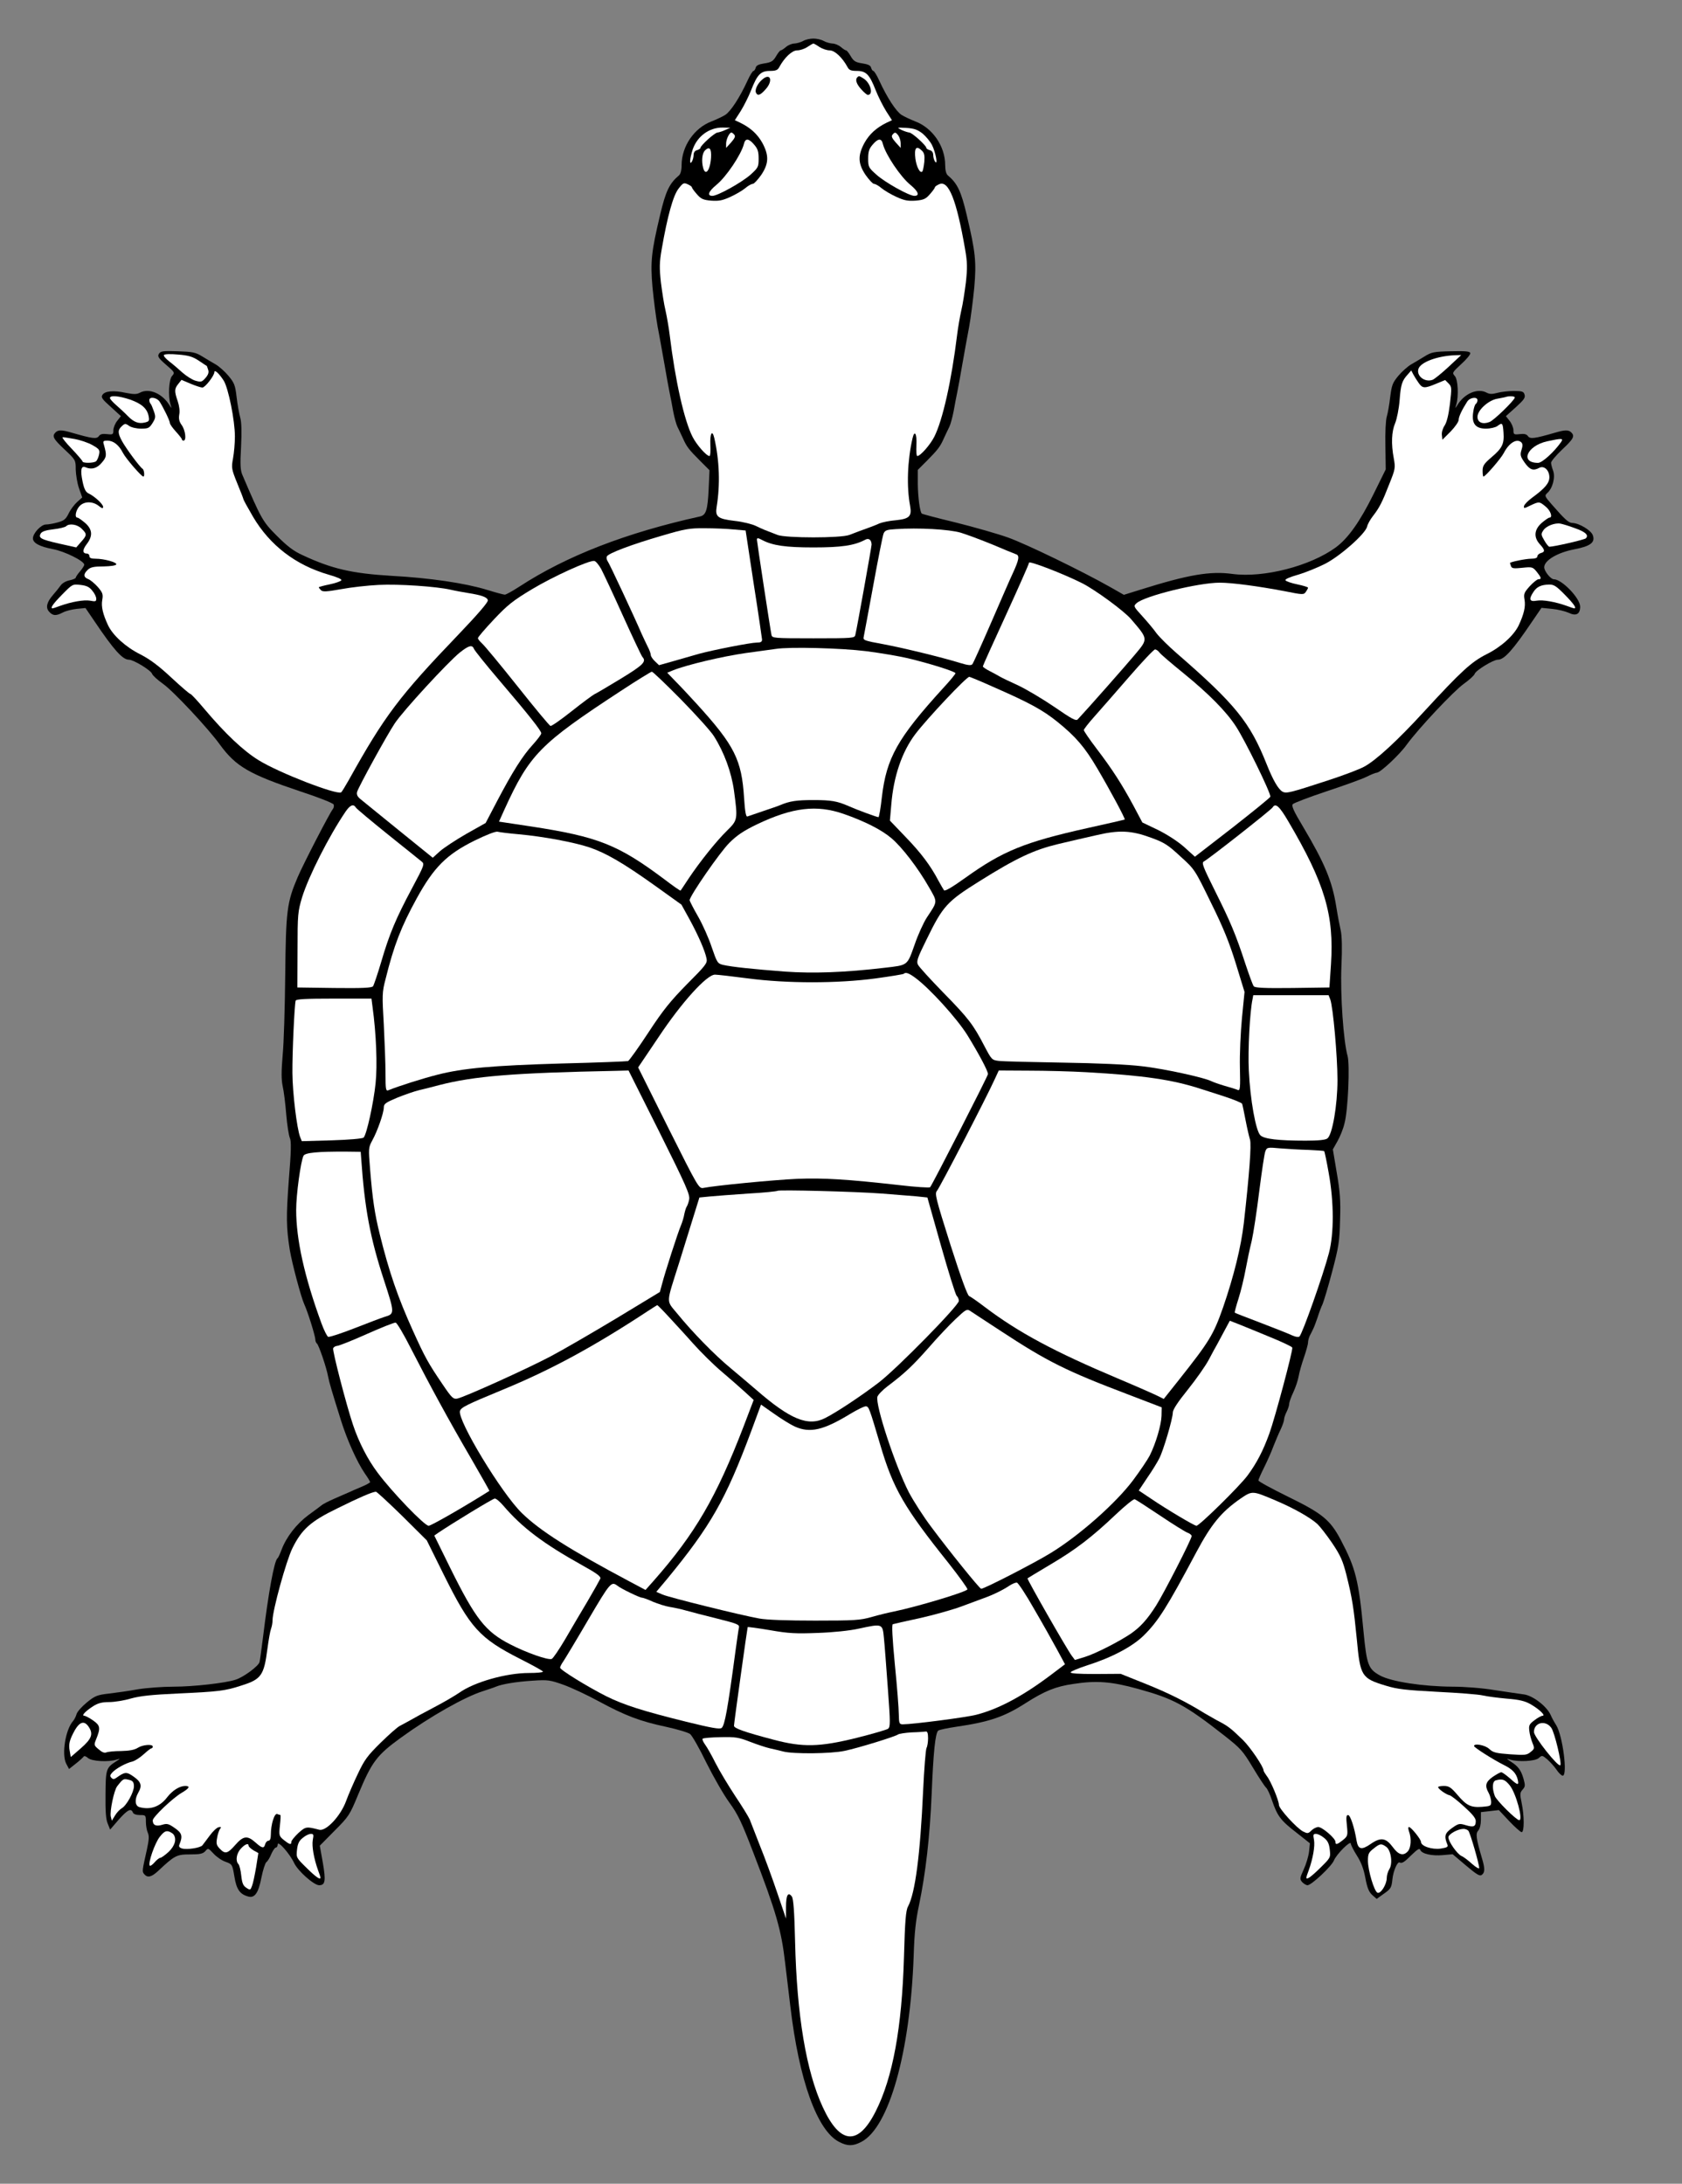 <?xml version="1.0" encoding="UTF-8" standalone="no"?>
<!DOCTYPE svg PUBLIC "-//W3C//DTD SVG 1.1//EN" "http://www.w3.org/Graphics/SVG/1.1/DTD/svg11.dtd">
<svg xmlns="http://www.w3.org/2000/svg" xmlns:dc="http://purl.org/dc/elements/1.1/" xmlns:xl="http://www.w3.org/1999/xlink" version="1.1" viewBox="54 72 256.5 333" width="256.5" height="333">
  <rect x="54" y="72" width="256.5" height="333" fill="#808080" stroke="none"/>
  <defs>
    <clipPath id="artboard_clip_path">
      <path d="M 54 72 L 310.5 72 L 310.5 353.769 L 211.846 405 L 54 405 Z"/>
    </clipPath>
  </defs>
  <g id="Tortoise_(3)" fill="none" stroke-opacity="1" stroke-dasharray="none" stroke="none" fill-opacity="1">
    <title>Tortoise (3)</title>
    <g id="Tortoise_(3)_Art" clip-path="url(#artboard_clip_path)">
      <title>Art</title>
      <g id="Group_155">
        <g id="Graphic_225">
          <path d="M 176.475 78.246 C 176.109 78.455 175.509 78.611 175.144 78.638 C 174.778 78.638 174.204 78.872 173.865 79.16 C 173.525 79.447 173.186 79.682 173.055 79.682 C 172.951 79.682 172.638 80.073 172.351 80.569 C 171.907 81.326 171.62 81.509 170.576 81.665 C 169.715 81.796 169.323 81.978 169.245 82.318 C 169.167 82.605 169.01 82.814 168.906 82.814 C 168.775 82.814 168.357 83.492 167.992 84.301 C 166.791 86.911 165.434 88.973 164.599 89.522 C 164.181 89.783 163.242 90.226 162.511 90.513 C 159.875 91.505 157.943 94.298 157.943 97.195 C 157.943 97.978 157.787 98.526 157.552 98.735 C 156.09 99.962 155.516 101.136 154.655 104.816 C 153.323 110.428 153.167 111.916 153.506 115.831 C 153.689 117.684 154.028 120.398 154.289 121.834 C 154.576 123.269 155.02 125.853 155.333 127.576 C 155.62 129.299 155.986 131.23 156.116 131.883 C 156.247 132.535 156.508 133.814 156.664 134.754 C 156.847 135.693 157.134 136.737 157.317 137.103 C 157.5 137.468 157.865 138.225 158.126 138.799 C 158.7 140.104 159.013 140.522 160.788 142.297 L 162.198 143.706 L 162.067 146.629 C 161.911 149.762 161.676 150.545 160.762 150.753 C 149.513 153.233 140.404 156.756 133.2 161.455 C 132.156 162.133 131.164 162.681 130.981 162.681 C 130.799 162.681 129.546 162.342 128.189 161.924 C 124.952 160.933 119.549 160.123 113.703 159.81 C 107.648 159.445 104.594 158.74 100.131 156.652 C 98.747 156.026 97.782 155.269 96.216 153.703 C 94.049 151.536 93.84 151.145 90.969 144.437 C 90.656 143.732 90.604 142.845 90.761 140.13 C 90.865 137.807 90.839 136.372 90.63 135.667 C 90.473 135.093 90.212 133.684 90.082 132.561 C 89.873 130.708 89.717 130.369 88.829 129.299 C 88.281 128.646 87.394 127.863 86.898 127.576 C 86.402 127.289 85.462 126.741 84.836 126.349 C 83.818 125.723 83.374 125.645 81.103 125.566 C 78.859 125.488 78.493 125.54 78.232 125.958 C 77.997 126.349 78.154 126.61 79.329 127.628 C 80.66 128.777 80.686 128.829 80.242 129.325 C 79.746 129.873 79.616 132.405 80.007 133.71 C 80.19 134.31 80.164 134.31 79.877 133.84 C 78.78 132.013 76.745 131.126 75.335 131.883 C 74.839 132.144 74.396 132.144 73.195 131.909 C 71.316 131.491 69.985 131.622 69.619 132.222 C 69.384 132.587 69.567 132.874 70.898 134.049 L 72.438 135.458 L 71.864 136.189 C 71.551 136.581 71.29 137.233 71.29 137.599 C 71.29 138.251 71.211 138.303 70.324 138.199 C 69.645 138.121 69.28 138.199 69.071 138.512 C 68.732 138.982 68.053 138.878 64.973 137.99 C 63.486 137.546 62.885 137.52 62.468 137.938 C 61.893 138.512 62.128 138.93 63.851 140.548 C 65.547 142.14 65.547 142.166 65.547 143.602 C 65.574 144.411 65.782 145.69 66.043 146.447 L 66.539 147.856 L 65.782 148.535 C 65.365 148.9 64.764 149.683 64.477 150.284 C 64.034 151.197 63.747 151.406 62.781 151.667 C 62.154 151.85 61.345 151.98 61.006 151.98 C 60.275 151.98 59.022 153.311 59.022 154.094 C 59.022 154.799 60.014 155.347 62.076 155.739 C 63.877 156.078 66.826 157.539 66.852 158.114 C 66.852 158.244 66.565 158.714 66.2 159.132 C 65.835 159.549 65.547 159.993 65.547 160.097 C 65.547 160.202 65.13 160.384 64.634 160.489 C 64.086 160.593 63.512 160.906 63.251 161.272 C 63.016 161.611 62.468 162.29 62.076 162.733 C 61.11 163.856 60.928 164.665 61.502 165.291 C 62.076 165.918 62.546 165.944 63.59 165.396 C 64.034 165.161 64.973 164.926 65.704 164.848 L 67.035 164.717 L 68.419 166.753 C 71.394 171.164 72.699 172.599 73.665 172.599 C 74.369 172.599 77.006 174.218 77.188 174.74 C 77.267 175.001 78.024 175.679 78.859 176.28 C 80.399 177.35 85.749 183.066 87.55 185.571 C 89.978 188.886 91.987 190.061 99.844 192.697 C 102.558 193.584 104.803 194.472 104.881 194.68 C 104.959 194.889 104.907 195.202 104.75 195.385 C 104.228 196.064 100.313 203.633 99.4 205.747 C 97.755 209.61 97.599 210.811 97.495 220.755 C 97.442 225.636 97.286 231.117 97.103 232.918 C 96.894 235.423 96.894 236.572 97.103 237.616 C 97.286 238.399 97.521 240.33 97.651 241.949 C 97.782 243.541 98.043 245.159 98.199 245.524 C 98.434 246.02 98.408 247.508 98.043 251.945 C 97.625 257.609 97.651 259.201 98.199 262.646 C 98.539 264.656 99.896 269.772 100.392 270.868 C 100.94 272.042 102.088 275.749 102.088 276.271 C 102.088 276.506 102.193 276.767 102.323 276.871 C 102.584 277.028 103.785 280.499 104.046 281.961 C 104.228 282.874 104.516 283.866 106.003 288.616 C 106.943 291.618 108.457 294.959 109.631 296.681 C 110.075 297.308 110.44 297.908 110.44 298.012 C 110.44 298.091 109.892 298.404 109.214 298.691 C 108.509 298.978 107.621 299.37 107.178 299.578 C 106.76 299.761 105.716 300.205 104.907 300.57 C 104.072 300.936 103.263 301.353 103.08 301.51 C 102.897 301.666 101.984 302.345 101.044 303.024 C 99.217 304.381 97.677 306.365 96.946 308.296 C 96.711 308.949 96.424 309.549 96.32 309.627 C 95.824 309.966 94.937 314.873 94.128 321.503 C 93.893 323.356 93.658 325.157 93.579 325.444 C 93.423 326.07 91.152 327.741 89.951 328.132 C 88.385 328.654 83.479 329.203 80.477 329.203 C 78.807 329.203 76.379 329.385 75.074 329.594 C 73.795 329.829 71.812 330.116 70.689 330.247 C 68.836 330.455 68.497 330.586 67.244 331.604 C 66.487 332.23 65.782 333.013 65.678 333.379 C 65.574 333.744 65.339 334.214 65.156 334.423 C 63.981 335.728 63.381 339.512 64.086 340.922 L 64.53 341.757 L 65.547 340.948 C 66.122 340.504 66.644 340.008 66.748 339.878 C 66.826 339.721 67.113 339.799 67.427 340.087 C 68.001 340.582 70.507 340.739 71.812 340.321 C 72.386 340.139 72.386 340.165 71.681 340.608 C 70.193 341.574 70.115 341.783 70.089 345.62 C 70.063 348.178 70.141 349.43 70.428 350.083 L 70.794 350.997 L 72.099 349.483 C 73.456 347.969 73.978 347.682 74.265 348.386 C 74.343 348.621 74.761 348.778 75.335 348.778 C 76.223 348.778 76.249 348.804 76.249 349.822 C 76.249 350.37 76.379 351.127 76.536 351.466 C 76.771 351.962 76.718 352.563 76.405 354.024 C 75.674 357.287 75.648 357.391 75.988 357.783 C 76.484 358.383 77.084 358.252 78.076 357.339 C 80.634 354.938 80.921 354.781 82.983 354.781 C 84.523 354.781 84.94 354.677 85.306 354.285 C 85.723 353.789 85.749 353.789 86.558 354.651 C 87.002 355.147 87.837 355.721 88.385 355.903 C 89.403 356.269 89.429 356.295 89.743 358.148 C 90.056 360.106 90.578 360.863 91.857 361.202 C 92.849 361.489 93.423 360.628 93.867 358.305 C 94.101 357.156 94.441 356.086 94.623 355.956 C 94.832 355.799 95.172 355.251 95.38 354.703 C 95.615 354.181 95.928 353.737 96.059 353.737 C 96.216 353.737 96.346 353.528 96.346 353.267 C 96.346 352.589 98.173 354.651 98.852 356.086 C 99.426 357.313 101.879 359.479 102.662 359.479 C 103.602 359.479 103.706 358.827 103.237 356.086 L 102.767 353.45 L 105.011 351.179 C 107.178 349.013 107.334 348.778 108.613 345.672 C 110.701 340.661 111.432 339.669 115.138 336.981 C 119.602 333.744 124.9 330.743 127.667 329.881 C 128.45 329.62 129.337 329.333 129.624 329.203 C 130.564 328.811 132.704 328.446 135.236 328.289 C 137.559 328.132 137.872 328.185 139.934 328.915 C 141.161 329.359 143.562 330.481 145.285 331.421 C 149.33 333.614 151.601 334.475 155.516 335.31 C 157.317 335.702 158.961 336.197 159.248 336.432 C 159.562 336.693 160.684 338.651 161.728 340.817 C 162.798 342.958 164.364 345.698 165.225 346.873 C 166.53 348.674 167.105 349.874 168.853 354.442 C 172.377 363.577 173.16 366.344 173.734 371.355 C 173.943 373.078 174.282 376.001 174.517 377.88 C 175.848 389.234 178.615 396.933 181.982 398.63 C 183.235 399.282 184.07 399.282 185.323 398.63 C 189.577 396.464 192.814 384.927 193.336 370.18 C 193.44 366.787 193.649 364.83 194.145 362.533 C 195.163 357.6 195.789 352.249 196.076 345.515 C 196.337 339.173 196.624 336.354 197.068 335.91 C 197.198 335.78 198.451 335.519 199.861 335.31 C 204.872 334.579 207.143 333.796 210.327 331.76 C 213.303 329.855 214.973 329.176 217.687 328.785 C 221.211 328.237 223.508 328.42 227.553 329.542 C 232.956 331.03 234.757 331.995 240.682 336.641 C 243.24 338.651 243.527 338.99 245.067 341.548 C 245.954 343.036 246.868 344.419 247.077 344.602 C 247.259 344.758 247.677 345.62 247.964 346.507 C 248.773 348.882 249.269 349.587 251.644 351.414 L 253.758 353.085 L 253.628 354.337 C 253.549 355.042 253.184 356.269 252.819 357.052 C 252.192 358.435 252.192 358.54 252.584 359.009 C 252.845 359.27 253.184 359.479 253.393 359.479 C 253.993 359.479 257.047 356.608 257.412 355.721 C 257.778 354.781 259.996 352.563 259.996 353.137 C 259.996 353.319 260.414 354.155 260.91 354.938 C 261.562 355.956 261.954 356.974 262.215 358.383 C 262.502 359.923 262.763 360.523 263.285 360.993 L 263.938 361.567 L 265.06 360.758 C 266.104 360.027 266.208 359.845 266.339 358.566 C 266.469 357.313 267.096 355.851 267.435 356.008 C 267.8 356.19 268.14 355.982 269.236 354.885 C 270.176 353.972 270.489 353.789 270.593 354.102 C 270.828 354.703 272.394 355.042 274.065 354.885 L 275.526 354.755 L 277.562 356.478 C 279.232 357.887 279.676 358.148 279.989 357.887 C 280.459 357.522 280.459 356.895 279.989 355.355 C 279.102 352.328 278.998 351.597 279.441 351.127 C 279.676 350.866 279.833 350.214 279.833 349.509 L 279.833 348.334 L 281.216 348.178 L 282.573 348.021 L 284.165 349.718 C 285.027 350.631 285.888 351.388 286.045 351.388 C 286.462 351.388 286.462 348.908 286.045 346.925 C 285.758 345.568 285.784 345.359 286.201 344.889 C 286.593 344.445 286.619 344.263 286.332 343.245 C 285.966 341.966 285.523 341.339 284.4 340.635 C 283.696 340.165 283.696 340.139 284.27 340.321 C 285.549 340.713 288.08 340.582 288.655 340.087 C 289.151 339.643 289.177 339.643 289.934 340.269 C 290.351 340.635 291.004 341.339 291.343 341.835 C 291.682 342.357 292.126 342.775 292.309 342.775 C 293.092 342.775 292.309 336.667 291.317 335.075 C 291.03 334.631 290.638 333.927 290.456 333.483 C 289.829 332.152 287.715 330.534 286.358 330.377 C 285.705 330.299 283.722 329.986 281.921 329.725 C 280.068 329.411 277.327 329.203 275.526 329.203 C 270.985 329.176 266.208 328.446 264.459 327.506 C 262.659 326.514 262.424 325.914 261.928 320.746 C 261.197 312.942 260.727 311.115 258.456 306.808 C 256.838 303.755 255.664 302.789 250.313 300.179 C 247.886 298.978 245.902 297.908 245.902 297.751 C 245.902 297.621 246.294 296.734 246.763 295.794 C 247.233 294.854 247.886 293.393 248.199 292.531 C 248.538 291.67 249.034 290.495 249.321 289.921 C 249.582 289.347 249.817 288.695 249.817 288.46 C 249.817 288.225 250 287.677 250.209 287.285 C 250.417 286.868 250.6 286.319 250.6 286.058 C 250.6 285.824 250.887 285.014 251.227 284.31 C 251.566 283.579 251.931 282.509 252.036 281.882 C 252.14 281.282 252.505 279.977 252.845 279.011 C 253.184 278.019 253.471 277.002 253.471 276.714 C 253.471 276.453 253.602 275.984 253.732 275.697 C 253.889 275.409 254.124 274.94 254.254 274.652 C 254.411 274.365 254.698 273.556 254.933 272.878 C 255.142 272.199 255.481 271.286 255.69 270.868 C 255.872 270.424 256.551 268.206 257.151 265.909 C 258.143 262.15 258.274 261.367 258.352 258.079 C 258.456 255.103 258.352 253.746 257.856 250.849 L 257.256 247.273 L 257.961 246.02 C 258.352 245.342 258.848 244.115 259.031 243.306 C 259.579 241.27 259.866 234.353 259.5 233.022 C 258.874 230.804 258.378 223.756 258.561 219.372 C 258.691 216.605 258.639 214.7 258.456 213.89 C 258.3 213.212 257.987 211.594 257.778 210.262 C 257.151 206.347 256.029 203.659 252.714 198.074 C 251.305 195.725 250.913 194.889 251.148 194.628 C 251.305 194.446 253.628 193.558 256.29 192.671 C 258.978 191.783 261.719 190.792 262.398 190.452 C 263.076 190.113 263.781 189.826 263.964 189.826 C 264.486 189.826 267.435 187.085 268.505 185.571 C 270.332 183.066 275.683 177.376 277.223 176.28 C 278.058 175.679 278.815 175.001 278.893 174.74 C 279.076 174.218 281.712 172.599 282.417 172.599 C 283.382 172.599 284.687 171.164 287.663 166.753 L 289.072 164.691 L 290.664 164.848 C 291.552 164.926 292.7 165.213 293.222 165.448 C 294.345 165.996 294.971 165.657 294.971 164.508 C 294.971 163.229 292.178 160.332 290.952 160.332 C 290.482 160.332 289.49 159.105 289.49 158.505 C 289.49 157.461 291.5 156.261 294.084 155.765 C 296.537 155.295 297.294 154.721 296.902 153.624 C 296.641 152.867 294.814 151.771 293.77 151.745 C 293.196 151.719 292.674 151.249 290.664 148.952 C 289.542 147.673 289.516 147.595 289.96 147.178 C 290.769 146.473 291.213 144.776 290.847 143.784 C 290.664 143.315 290.534 142.767 290.534 142.558 C 290.534 142.349 291.291 141.435 292.23 140.548 C 293.953 138.93 294.188 138.512 293.614 137.938 C 293.196 137.52 292.596 137.546 291.108 137.99 C 288.028 138.878 287.35 138.982 287.01 138.512 C 286.802 138.199 286.436 138.121 285.758 138.199 C 284.87 138.303 284.792 138.251 284.792 137.599 C 284.792 137.233 284.531 136.581 284.218 136.189 L 283.643 135.458 L 285.157 134.101 C 286.384 132.979 286.645 132.64 286.488 132.17 C 286.358 131.7 286.123 131.622 284.844 131.622 C 284.035 131.622 282.886 131.752 282.338 131.909 C 281.581 132.118 281.164 132.118 280.72 131.883 C 279.337 131.126 277.275 132.013 276.205 133.84 C 275.918 134.31 275.892 134.31 276.074 133.71 C 276.466 132.431 276.335 129.873 275.865 129.351 C 275.422 128.855 275.448 128.803 276.857 127.498 C 277.666 126.767 278.267 126.036 278.214 125.827 C 278.11 125.566 277.405 125.514 275.239 125.566 C 272.681 125.619 272.29 125.697 271.246 126.349 C 270.619 126.741 269.68 127.289 269.184 127.576 C 268.688 127.863 267.8 128.646 267.252 129.299 C 266.365 130.369 266.234 130.708 265.999 132.561 C 265.869 133.684 265.634 135.041 265.477 135.537 C 265.321 136.059 265.216 138.016 265.269 140.026 L 265.321 143.576 L 263.468 147.334 C 261.38 151.562 259.579 154.094 257.699 155.478 C 253.81 158.322 246.711 160.149 241.961 159.523 C 238.542 159.053 235.227 159.627 227.893 161.924 L 225.387 162.707 L 223.325 161.533 C 218.992 159.079 210.431 154.929 207.717 153.964 C 206.177 153.416 202.627 152.398 199.809 151.693 C 196.99 151.014 194.615 150.388 194.562 150.31 C 194.275 150.023 193.988 147.83 193.962 145.794 L 193.962 143.654 L 195.345 142.271 C 197.068 140.522 197.381 140.104 197.955 138.799 C 198.216 138.225 198.582 137.468 198.764 137.103 C 198.947 136.737 199.234 135.693 199.417 134.754 C 199.574 133.814 199.835 132.535 199.965 131.883 C 200.096 131.23 200.461 129.299 200.748 127.576 C 201.061 125.853 201.505 123.269 201.792 121.834 C 202.053 120.398 202.392 117.684 202.575 115.831 C 202.915 111.916 202.758 110.428 201.427 104.816 C 200.565 101.136 199.991 99.962 198.53 98.735 C 198.295 98.526 198.138 97.978 198.138 97.195 C 198.138 94.298 196.207 91.505 193.571 90.513 C 192.84 90.226 191.9 89.783 191.482 89.522 C 190.647 88.973 189.29 86.911 188.089 84.301 C 187.724 83.492 187.306 82.814 187.176 82.814 C 187.071 82.814 186.915 82.605 186.837 82.318 C 186.758 81.978 186.367 81.796 185.505 81.665 C 184.461 81.509 184.174 81.326 183.731 80.569 C 183.444 80.073 183.13 79.682 183.026 79.682 C 182.895 79.682 182.556 79.447 182.217 79.16 C 181.877 78.872 181.303 78.638 180.938 78.638 C 180.572 78.611 179.972 78.455 179.607 78.246 C 179.241 78.037 178.537 77.881 178.041 77.881 C 177.545 77.881 176.84 78.037 176.475 78.246 Z" fill="black"/>
        </g>
        <g id="Graphic_224">
          <path d="M 178.954 79.16 C 179.398 79.447 180.103 79.682 180.52 79.682 C 181.303 79.682 182.452 80.778 183.235 82.213 C 183.47 82.683 183.757 82.814 184.67 82.814 C 186.08 82.814 186.602 83.362 187.541 85.763 C 187.933 86.755 188.664 88.19 189.133 88.947 L 190.021 90.331 L 189.186 90.722 C 187.646 91.479 186.576 92.445 185.819 93.802 C 184.801 95.707 184.827 96.934 186.001 98.683 C 186.523 99.414 187.098 100.04 187.28 100.04 C 187.489 100.04 188.011 100.327 188.429 100.693 C 188.872 101.058 189.89 101.658 190.699 102.024 C 191.9 102.572 192.448 102.676 193.623 102.598 C 194.849 102.493 195.189 102.337 195.815 101.606 C 196.233 101.136 196.572 100.666 196.572 100.562 C 196.572 100.458 196.859 100.249 197.225 100.092 C 198.66 99.44 199.861 102.467 201.166 109.958 C 201.531 112.046 201.531 112.829 201.296 115.048 C 201.114 116.483 200.826 118.415 200.592 119.354 C 200.383 120.294 200.096 121.938 199.965 123.008 C 199.104 130.082 197.747 136.111 196.468 138.617 C 195.841 139.843 194.354 141.54 193.884 141.54 C 193.753 141.54 193.701 140.783 193.753 139.843 C 193.832 138.121 193.466 137.494 193.153 138.851 C 192.37 142.271 192.239 146.212 192.787 149.135 C 193.075 150.727 192.683 151.119 190.647 151.328 C 189.655 151.406 188.533 151.641 188.089 151.823 C 187.672 152.032 186.889 152.319 186.393 152.502 C 185.897 152.685 185.244 152.92 184.957 153.024 C 184.67 153.128 184.018 153.389 183.522 153.572 C 182.243 154.068 173.839 154.068 172.56 153.572 C 170.654 152.841 170.315 152.711 169.297 152.215 C 168.723 151.928 167.261 151.562 166.034 151.432 C 163.424 151.119 163.033 150.806 163.294 149.239 C 163.842 145.873 163.712 142.218 162.929 138.799 C 162.615 137.442 162.25 138.095 162.328 139.843 C 162.38 140.783 162.328 141.54 162.198 141.54 C 161.728 141.54 160.24 139.843 159.614 138.617 C 158.335 136.111 156.978 130.082 156.116 123.008 C 155.986 121.938 155.699 120.294 155.49 119.354 C 155.255 118.415 154.968 116.483 154.785 115.048 C 154.55 112.829 154.55 112.046 154.916 109.958 C 155.777 104.973 156.664 101.789 157.473 100.771 C 158.152 99.883 158.283 99.831 158.857 100.092 C 159.222 100.249 159.509 100.458 159.509 100.562 C 159.509 100.666 159.849 101.136 160.266 101.606 C 160.893 102.337 161.232 102.493 162.459 102.598 C 163.633 102.676 164.181 102.572 165.382 102.024 C 166.191 101.658 167.209 101.058 167.653 100.693 C 168.07 100.327 168.592 100.04 168.801 100.04 C 168.984 100.04 169.558 99.414 170.08 98.683 C 171.255 96.934 171.281 95.707 170.263 93.802 C 169.506 92.445 168.436 91.479 166.896 90.722 L 166.061 90.331 L 166.948 88.947 C 167.418 88.19 168.149 86.755 168.54 85.763 C 169.48 83.362 170.002 82.814 171.411 82.814 C 172.325 82.814 172.612 82.683 172.847 82.213 C 173.63 80.778 174.778 79.682 175.561 79.682 C 176.005 79.682 176.71 79.447 177.127 79.16 C 177.571 78.872 177.962 78.638 178.041 78.638 C 178.119 78.638 178.537 78.872 178.954 79.16 Z" fill="#FFFFFF"/>
        </g>
        <g id="Graphic_223">
          <path d="M 164.599 91.818 C 164.181 92.027 163.633 92.184 163.424 92.21 C 163.007 92.21 160.814 94.194 160.814 94.559 C 160.814 94.663 160.579 94.82 160.292 94.898 C 159.953 94.977 159.77 95.264 159.77 95.655 C 159.77 95.968 159.64 96.438 159.509 96.647 C 159.092 97.273 159.196 96.151 159.64 94.768 C 160.345 92.758 162.172 91.427 164.207 91.453 L 165.382 91.479 L 164.599 91.818 Z" fill="#FFFFFF"/>
        </g>
        <g id="Graphic_222">
          <path d="M 194.693 92.366 C 195.215 92.81 195.867 93.593 196.128 94.115 C 196.676 95.185 197.068 97.299 196.598 96.647 C 196.442 96.438 196.311 95.968 196.311 95.655 C 196.311 95.264 196.128 94.977 195.789 94.898 C 195.502 94.82 195.267 94.663 195.267 94.559 C 195.267 94.194 193.075 92.21 192.657 92.21 C 192.448 92.184 191.926 92.027 191.482 91.818 C 190.726 91.427 190.726 91.427 192.213 91.505 C 193.414 91.583 193.91 91.766 194.693 92.366 Z" fill="#FFFFFF"/>
        </g>
        <g id="Graphic_221">
          <path d="M 165.982 92.549 C 166.191 92.784 166.034 93.097 165.486 93.724 L 164.729 94.559 L 164.729 93.906 C 164.729 93.254 165.225 92.21 165.539 92.21 C 165.643 92.21 165.826 92.366 165.982 92.549 Z" fill="#FFFFFF"/>
        </g>
        <g id="Graphic_220">
          <path d="M 190.987 92.654 C 191.169 92.915 191.352 93.437 191.352 93.854 L 191.352 94.559 L 190.595 93.724 C 190.047 93.097 189.89 92.784 190.099 92.549 C 190.465 92.105 190.569 92.132 190.987 92.654 Z" fill="#FFFFFF"/>
        </g>
        <g id="Graphic_219">
          <path d="M 169.01 94.063 C 169.558 94.689 169.689 95.133 169.689 96.203 C 169.689 97.456 169.61 97.587 168.462 98.631 C 167.105 99.831 163.451 101.867 162.641 101.867 C 161.78 101.867 162.041 101.188 163.242 100.197 C 164.756 98.97 167.026 95.577 167.444 93.959 C 167.653 93.045 168.175 93.071 169.01 94.063 Z" fill="#FFFFFF"/>
        </g>
        <g id="Graphic_218">
          <path d="M 188.637 93.959 C 189.055 95.577 191.326 98.97 192.84 100.197 C 194.04 101.188 194.301 101.867 193.44 101.867 C 192.631 101.867 188.977 99.831 187.646 98.631 C 186.471 97.587 186.393 97.456 186.393 96.203 C 186.393 95.133 186.523 94.689 187.071 94.063 C 187.907 93.071 188.429 93.045 188.637 93.959 Z" fill="#FFFFFF"/>
        </g>
        <g id="Graphic_217">
          <path d="M 162.433 96.021 C 162.302 97.952 161.597 98.918 161.232 97.613 C 160.945 96.569 161.075 95.394 161.493 94.95 C 162.198 94.272 162.511 94.637 162.433 96.021 Z" fill="#FFFFFF"/>
        </g>
        <g id="Graphic_216">
          <path d="M 194.615 95.003 C 194.954 95.342 195.032 95.733 194.954 96.699 C 194.876 97.404 194.745 98.056 194.641 98.161 C 194.301 98.474 193.779 97.482 193.597 96.229 C 193.388 94.533 193.727 94.115 194.615 95.003 Z" fill="#FFFFFF"/>
        </g>
        <g id="Graphic_215">
          <path d="M 84.314 127.002 C 84.966 127.446 85.54 127.811 85.54 127.811 C 85.567 127.837 85.645 128.098 85.749 128.411 C 85.88 128.777 85.749 129.168 85.332 129.638 C 84.784 130.264 84.653 130.291 83.818 130.056 C 83.322 129.925 82.434 129.351 81.834 128.829 C 81.234 128.281 80.32 127.498 79.798 127.106 C 79.276 126.689 78.911 126.271 78.989 126.141 C 79.094 125.984 80.007 125.958 81.129 126.062 C 82.748 126.193 83.374 126.375 84.314 127.002 Z" fill="#FFFFFF"/>
        </g>
        <g id="Graphic_214">
          <path d="M 274.874 127.968 C 273.803 128.959 272.707 129.847 272.446 129.925 C 271.272 130.343 269.967 129.325 270.306 128.255 C 270.619 127.237 273.177 126.271 275.918 126.167 L 276.831 126.141 L 274.874 127.968 Z" fill="#FFFFFF"/>
        </g>
        <g id="Graphic_213">
          <path d="M 88.124 130.056 C 88.829 131.204 89.821 136.111 89.821 138.564 C 89.821 139.582 89.69 141.07 89.534 141.905 C 89.273 143.341 89.299 143.523 90.186 145.716 C 90.708 146.969 91.126 148.065 91.126 148.143 C 91.126 148.222 91.778 149.422 92.588 150.806 C 95.145 155.138 99.061 158.166 104.098 159.627 C 105.403 159.993 106.16 160.332 106.055 160.489 C 105.951 160.645 105.142 160.933 104.255 161.115 C 103.341 161.298 102.61 161.507 102.61 161.559 C 102.61 161.611 102.767 161.82 102.95 162.003 C 103.211 162.264 103.811 162.238 106.003 161.846 C 107.517 161.559 110.101 161.272 111.745 161.194 C 114.773 161.037 120.541 161.428 122.708 161.924 C 123.36 162.081 124.535 162.29 125.318 162.42 C 127.484 162.76 128.319 163.073 128.398 163.543 C 128.45 163.83 126.805 165.735 123.96 168.71 C 114.851 178.211 112.659 181.134 107.204 190.922 C 106.656 191.888 106.134 192.749 106.029 192.827 C 105.325 193.245 96.555 189.852 93.475 187.947 C 91.126 186.511 88.359 183.901 85.149 180.09 C 84.105 178.837 83.139 177.82 83.035 177.82 C 82.904 177.82 81.599 176.697 80.112 175.314 C 78.18 173.513 76.849 172.521 75.361 171.764 C 73.169 170.668 71.211 168.893 70.48 167.353 C 69.697 165.683 69.41 164.508 69.593 163.49 C 69.75 162.603 69.645 162.368 68.914 161.507 C 68.445 160.985 67.792 160.437 67.453 160.306 C 66.696 160.019 66.696 159.523 67.401 158.871 C 67.818 158.479 68.366 158.375 69.802 158.375 C 70.872 158.349 71.681 158.244 71.733 158.061 C 71.838 157.748 69.88 157.2 68.575 157.2 C 67.923 157.2 67.636 157.096 67.636 156.809 C 67.636 156.6 67.479 156.417 67.27 156.417 C 66.565 156.417 66.539 155.869 67.218 154.982 C 68.184 153.729 68.105 152.737 66.983 151.745 C 66.461 151.301 65.939 150.936 65.808 150.936 C 65.339 150.936 65.547 149.814 66.122 149.187 C 66.826 148.43 68.105 148.404 69.045 149.135 C 69.567 149.553 69.724 149.579 69.724 149.292 C 69.724 148.874 68.392 147.647 67.479 147.23 C 67.061 147.021 66.826 146.551 66.591 145.429 C 66.226 143.68 66.357 142.949 67.061 143.262 C 67.975 143.654 68.81 143.419 69.541 142.532 C 70.272 141.67 70.298 141.435 69.828 139.765 C 69.671 139.269 69.75 139.191 70.402 139.191 C 71.316 139.217 72.125 139.843 72.751 141.07 C 73.195 141.931 75.57 144.672 75.857 144.672 C 76.092 144.672 75.988 143.654 75.753 143.497 C 75.335 143.262 73.169 140.313 72.595 139.243 C 71.942 138.042 71.942 137.573 72.569 136.998 C 73.038 136.555 73.143 136.555 73.691 136.946 C 74.03 137.181 74.813 137.364 75.492 137.364 C 76.614 137.364 76.771 137.285 77.267 136.502 C 77.736 135.746 77.763 135.537 77.449 134.675 C 77.267 134.153 77.058 133.631 76.953 133.553 C 76.849 133.449 76.771 133.214 76.771 133.005 C 76.771 132.431 77.919 132.613 78.337 133.24 C 78.937 134.179 79.903 136.163 79.903 136.502 C 79.903 136.685 80.32 137.259 80.816 137.807 C 81.312 138.356 81.73 138.878 81.73 138.982 C 81.73 139.112 81.86 139.191 81.991 139.191 C 82.461 139.191 82.278 137.599 81.704 136.816 C 81.312 136.268 81.234 135.85 81.338 135.197 C 81.443 134.702 81.338 133.866 81.103 133.188 C 80.581 131.674 80.581 131.282 81.182 130.552 L 81.678 129.925 L 83.087 130.525 C 83.844 130.839 84.653 131.1 84.862 131.1 C 85.279 131.1 86.689 129.273 86.689 128.751 C 86.689 128.281 87.42 128.959 88.124 130.056 Z" fill="#FFFFFF"/>
        </g>
        <g id="Graphic_212">
          <path d="M 270.358 130.421 C 270.932 131.23 271.246 131.256 272.994 130.525 L 274.378 129.951 L 274.9 130.473 C 275.396 130.969 275.396 131.126 275.109 133.605 C 274.9 135.328 274.613 136.424 274.299 136.894 C 274.012 137.312 273.83 137.938 273.882 138.329 L 273.96 139.06 L 275.213 137.807 C 275.892 137.103 276.44 136.32 276.44 136.033 C 276.44 135.563 276.909 134.545 277.745 133.24 C 278.162 132.587 279.311 132.457 279.311 133.031 C 279.311 133.24 279.206 133.475 279.076 133.579 C 278.919 133.657 278.736 134.232 278.658 134.858 C 278.397 136.581 278.998 137.364 280.59 137.364 C 281.268 137.364 282.051 137.181 282.338 136.972 C 283.095 136.398 283.174 136.476 283.278 137.938 C 283.409 139.687 283.095 140.339 281.425 141.749 C 280.303 142.714 280.094 143.028 280.094 143.784 C 280.094 144.28 280.146 144.672 280.224 144.672 C 280.511 144.672 282.886 141.931 283.33 141.07 C 284.139 139.504 285.34 138.799 286.019 139.478 C 286.201 139.661 286.227 140.026 286.019 140.626 C 285.784 141.383 285.862 141.618 286.514 142.558 C 287.297 143.654 287.819 143.837 288.733 143.341 C 289.464 142.949 290.273 143.706 290.273 144.776 C 290.273 145.664 289.62 146.447 287.663 147.882 C 287.01 148.352 286.462 148.926 286.41 149.161 C 286.332 149.553 286.436 149.553 287.376 149.083 C 288.707 148.456 288.759 148.456 289.725 149.266 C 290.482 149.892 290.821 150.936 290.273 150.936 C 290.142 150.936 289.62 151.301 289.098 151.745 C 287.95 152.763 287.846 153.938 288.837 155.008 C 289.62 155.869 289.647 156.156 288.968 156.339 C 288.681 156.417 288.446 156.652 288.446 156.835 C 288.446 157.07 288.133 157.2 287.506 157.2 C 286.645 157.2 284.27 157.696 284.27 157.853 C 284.27 157.905 284.348 158.114 284.426 158.349 C 284.557 158.688 284.87 158.714 286.149 158.583 C 287.637 158.427 287.741 158.453 288.341 159.184 C 289.046 160.071 289.125 160.332 288.603 160.332 C 288.42 160.332 287.819 160.802 287.271 161.402 C 286.41 162.368 286.332 162.577 286.488 163.464 C 286.671 164.508 286.384 165.683 285.601 167.353 C 284.87 168.893 282.913 170.668 280.694 171.764 C 278.371 172.939 276.857 174.322 271.115 180.56 C 267.148 184.893 263.833 187.947 262.032 188.912 C 261.327 189.304 258.848 190.243 256.525 191 C 250.757 192.88 250.183 193.036 249.582 192.723 C 248.93 192.358 248.121 190.948 247.155 188.521 C 244.623 182.152 242.405 179.386 233.374 171.555 C 232.147 170.485 230.816 169.154 230.372 168.58 C 229.955 167.98 228.989 166.831 228.206 165.97 C 226.849 164.482 226.823 164.43 227.318 163.986 C 228.493 162.89 236.741 160.854 240.003 160.854 C 241.883 160.854 245.824 161.376 249.948 162.159 C 252.662 162.707 252.819 162.707 253.132 162.264 C 253.315 162.003 253.471 161.716 253.471 161.611 C 253.471 161.533 252.74 161.298 251.853 161.115 C 250.939 160.933 250.13 160.645 250.026 160.489 C 249.922 160.332 250.678 159.993 251.983 159.627 C 253.132 159.288 254.985 158.531 256.107 157.957 C 258.43 156.756 262.189 153.416 262.476 152.319 C 262.554 151.928 262.972 151.197 263.363 150.701 C 264.355 149.422 264.773 148.613 265.869 145.794 C 266.782 143.523 266.809 143.341 266.548 141.905 C 266.13 139.687 266.208 137.807 266.756 136.529 C 267.017 135.902 267.331 134.336 267.435 133.057 C 267.618 130.604 267.8 130.056 268.688 129.09 L 269.21 128.49 L 269.549 129.142 C 269.732 129.481 270.097 130.056 270.358 130.421 Z" fill="#FFFFFF"/>
        </g>
        <g id="Graphic_211">
          <path d="M 73.821 132.927 C 75.596 133.553 76.431 134.284 76.666 135.458 C 76.797 136.163 76.745 136.268 76.118 136.424 C 75.152 136.659 74.422 136.398 73.482 135.432 C 73.064 134.989 72.255 134.258 71.733 133.788 C 71.211 133.344 70.768 132.848 70.768 132.692 C 70.768 132.248 72.073 132.352 73.821 132.927 Z" fill="#FFFFFF"/>
        </g>
        <g id="Graphic_210">
          <path d="M 285.001 132.64 C 284.818 133.188 281.79 136.111 281.164 136.346 C 280.094 136.763 279.311 136.424 279.311 135.563 C 279.311 134.545 281.007 133.005 282.364 132.796 C 282.913 132.692 283.487 132.587 283.617 132.535 C 284.165 132.352 285.079 132.405 285.001 132.64 Z" fill="#FFFFFF"/>
        </g>
        <g id="Graphic_209">
          <path d="M 65.443 138.956 C 66.278 139.112 67.505 139.53 68.131 139.895 C 69.175 140.496 69.254 140.626 69.097 141.357 C 68.993 141.801 68.784 142.271 68.601 142.375 C 68.184 142.636 66.591 142.636 66.591 142.375 C 66.591 142.271 65.835 141.383 64.921 140.418 C 63.981 139.452 63.381 138.669 63.564 138.669 C 63.747 138.669 64.582 138.799 65.443 138.956 Z" fill="#FFFFFF"/>
        </g>
        <g id="Graphic_208">
          <path d="M 292.048 139.426 C 290.978 140.94 289.177 142.584 288.55 142.584 C 285.731 142.584 286.854 139.974 289.934 139.295 C 292.23 138.799 292.465 138.825 292.048 139.426 Z" fill="#FFFFFF"/>
        </g>
        <g id="Graphic_207">
          <path d="M 294.136 152.528 C 295.78 153.102 296.328 153.598 295.832 154.094 C 295.624 154.303 290.978 155.373 290.273 155.373 C 290.169 155.373 289.803 154.956 289.516 154.434 C 288.994 153.546 288.968 153.442 289.359 152.867 C 289.777 152.215 291.108 151.693 291.969 151.85 C 292.257 151.902 293.248 152.189 294.136 152.528 Z" fill="#FFFFFF"/>
        </g>
        <g id="Graphic_206">
          <path d="M 66.461 152.633 C 67.296 153.442 67.27 153.624 66.357 154.642 L 65.626 155.478 L 63.042 154.903 C 60.223 154.251 59.805 154.042 60.223 153.337 C 60.432 153.024 61.032 152.841 62.154 152.711 C 63.068 152.606 63.929 152.398 64.086 152.241 C 64.556 151.771 65.808 151.954 66.461 152.633 Z" fill="#FFFFFF"/>
        </g>
        <g id="Graphic_205">
          <path d="M 165.878 152.737 L 167.705 152.894 L 168.932 160.985 C 169.636 165.422 170.184 169.285 170.211 169.52 C 170.211 169.885 170.002 169.989 169.401 169.989 C 168.488 169.989 162.746 171.112 160.553 171.712 C 159.77 171.947 158.074 172.417 156.821 172.782 L 154.498 173.435 L 153.872 172.834 C 153.532 172.521 153.245 172.077 153.245 171.895 C 153.245 171.686 153.036 171.086 152.749 170.564 C 152.488 170.042 152.097 169.18 151.862 168.684 C 150.766 166.127 146.877 157.8 146.642 157.539 C 146.511 157.357 146.459 157.044 146.537 156.861 C 146.72 156.391 150.296 155.034 154.968 153.677 C 158.439 152.659 159.144 152.528 161.467 152.554 C 162.902 152.554 164.886 152.633 165.878 152.737 Z" fill="#FFFFFF"/>
        </g>
        <g id="Graphic_204">
          <path d="M 200.513 153.233 C 201.453 153.52 203.619 154.329 205.342 155.034 C 207.038 155.765 208.657 156.417 208.944 156.522 C 209.518 156.704 209.387 157.383 208.448 159.419 C 208.108 160.123 206.647 163.49 205.185 166.857 C 203.724 170.224 202.419 173.121 202.288 173.278 C 202.105 173.513 201.609 173.461 200.409 173.095 C 197.538 172.208 191.822 170.825 188.664 170.224 C 185.766 169.702 185.584 169.624 185.714 169.102 C 185.766 168.815 186.445 165.265 187.176 161.246 C 187.907 157.226 188.611 153.677 188.742 153.363 C 188.951 152.867 189.238 152.763 190.621 152.685 C 194.04 152.45 198.738 152.711 200.513 153.233 Z" fill="#FFFFFF"/>
        </g>
        <g id="Graphic_203">
          <path d="M 170.237 154.355 C 171.829 155.19 173.812 155.478 178.041 155.478 C 182.321 155.478 184.253 155.19 185.897 154.329 C 186.471 153.99 186.889 154.303 186.915 155.034 C 186.915 155.347 184.722 167.614 184.435 168.815 C 184.331 169.311 184.122 169.337 178.041 169.337 C 171.959 169.337 171.75 169.311 171.646 168.815 C 171.489 168.11 169.428 154.59 169.428 154.303 C 169.428 153.99 169.61 154.016 170.237 154.355 Z" fill="#FFFFFF"/>
        </g>
        <g id="Graphic_202">
          <path d="M 145.676 158.766 C 146.015 159.419 147.529 162.629 149.017 165.944 C 150.505 169.232 151.836 172.051 151.966 172.182 C 152.619 172.887 152.097 173.409 148.625 175.523 C 146.642 176.723 144.841 177.793 144.632 177.872 C 144.423 177.976 142.883 179.098 141.239 180.404 C 139.595 181.709 138.107 182.753 137.95 182.7 C 137.794 182.674 135.523 179.934 132.913 176.645 C 130.277 173.33 127.849 170.407 127.51 170.12 C 127.171 169.807 126.884 169.467 126.884 169.311 C 126.884 169.154 127.98 167.875 129.337 166.44 C 131.399 164.247 132.26 163.569 135.131 161.846 C 138.394 159.888 143.849 157.409 144.632 157.539 C 144.841 157.566 145.311 158.114 145.676 158.766 Z" fill="#FFFFFF"/>
        </g>
        <g id="Graphic_201">
          <path d="M 219.018 160.933 C 221.028 161.95 225.413 165.161 226.483 166.414 C 229.119 169.494 229.119 169.389 227.057 171.843 C 225.779 173.382 219.906 180.038 218.366 181.682 C 218.105 181.996 217.479 181.656 214.79 179.803 C 212.989 178.576 210.484 177.089 209.205 176.488 C 207.926 175.914 206.699 175.314 206.49 175.183 C 206.281 175.053 205.603 174.688 205.003 174.374 C 204.376 174.061 203.88 173.722 203.88 173.617 C 203.88 173.513 205.472 169.989 207.404 165.787 C 209.335 161.559 210.927 157.983 210.927 157.8 C 210.927 157.487 216.121 159.471 219.018 160.933 Z" fill="#FFFFFF"/>
        </g>
        <g id="Graphic_200">
          <path d="M 68.079 162.081 C 68.419 162.472 68.68 163.021 68.68 163.308 C 68.68 163.725 68.549 163.751 67.74 163.595 C 66.8 163.438 64.947 163.751 63.12 164.404 C 62.598 164.613 62.076 164.769 62.024 164.769 C 61.606 164.769 62.076 164.091 63.459 162.681 C 65.052 161.063 65.052 161.063 66.278 161.194 C 67.192 161.298 67.636 161.507 68.079 162.081 Z" fill="#FFFFFF"/>
        </g>
        <g id="Graphic_199">
          <path d="M 292.648 162.707 C 294.005 164.091 294.475 164.769 294.058 164.769 C 294.005 164.769 293.483 164.613 292.961 164.404 C 291.134 163.751 289.281 163.438 288.341 163.595 C 287.245 163.804 287.089 163.386 287.846 162.264 C 288.341 161.481 289.02 161.167 290.221 161.141 C 290.952 161.115 291.343 161.376 292.648 162.707 Z" fill="#FFFFFF"/>
        </g>
        <g id="Graphic_198">
          <path d="M 126.283 170.955 C 126.388 171.216 128.058 173.304 130.016 175.601 C 134.714 181.108 136.541 183.431 136.541 183.823 C 136.541 184.005 135.967 184.762 135.262 185.545 C 133.696 187.242 132.156 189.695 129.807 194.158 L 128.058 197.499 L 125.135 199.144 C 123.543 200.057 121.716 201.258 121.089 201.806 L 119.993 202.798 L 114.799 198.596 C 111.954 196.299 109.318 194.132 108.953 193.845 C 108.483 193.454 108.352 193.141 108.457 192.749 C 108.744 191.862 113.024 184.058 114.199 182.309 C 115.478 180.377 122.29 172.991 124.091 171.529 C 125.5 170.407 126.022 170.276 126.283 170.955 Z" fill="#FFFFFF"/>
        </g>
        <g id="Graphic_197">
          <path d="M 186.054 171.294 C 188.324 171.582 191.169 172.077 192.396 172.365 C 195.606 173.121 199.704 174.4 199.704 174.661 C 199.704 174.792 198.869 175.81 197.825 176.932 C 190.856 184.58 189.186 187.581 188.481 193.558 C 188.298 195.229 188.063 196.612 187.959 196.612 C 187.724 196.612 184.54 195.437 183.391 194.915 C 181.669 194.158 180.729 194.002 178.041 194.002 C 175.483 194.002 174.413 194.158 172.951 194.785 C 172.664 194.915 171.489 195.307 170.341 195.698 C 169.193 196.09 168.123 196.455 167.966 196.508 C 167.757 196.586 167.601 195.725 167.47 193.689 C 167.105 187.868 166.034 185.702 160.292 179.386 C 159.222 178.211 157.761 176.645 157.03 175.914 L 155.751 174.583 L 156.638 174.218 C 158.726 173.382 164.103 172.104 167.731 171.582 C 169.897 171.294 171.933 171.007 172.299 170.955 C 174.413 170.616 182.269 170.825 186.054 171.294 Z" fill="#FFFFFF"/>
        </g>
        <g id="Graphic_196">
          <path d="M 230.816 171.503 C 230.999 171.764 232.617 173.148 234.418 174.609 C 238.307 177.767 240.995 180.482 242.483 182.779 C 243.866 184.893 247.729 192.775 247.729 193.48 C 247.729 193.61 245.145 195.698 241.987 198.178 L 236.219 202.641 L 234.601 201.18 C 233.635 200.318 232.017 199.274 230.607 198.569 L 228.206 197.421 L 226.849 194.863 C 225.074 191.575 223.638 189.33 221.211 186.146 C 220.141 184.736 219.28 183.483 219.28 183.327 C 219.28 183.196 219.984 182.283 220.872 181.291 C 221.733 180.325 224.108 177.611 226.144 175.262 C 228.154 172.939 229.955 171.033 230.137 171.033 C 230.32 171.033 230.633 171.242 230.816 171.503 Z" fill="#FFFFFF"/>
        </g>
        <g id="Graphic_195">
          <path d="M 157.839 178.655 C 160.136 181.004 162.406 183.509 162.876 184.266 C 164.442 186.746 165.539 189.748 165.93 192.566 C 166.53 197.003 166.504 197.056 164.834 198.7 C 163.216 200.292 160.71 203.424 158.987 206.008 C 158.361 206.948 157.839 207.757 157.787 207.809 C 157.734 207.861 156.612 207.078 155.281 206.06 C 148.234 200.788 145.18 199.587 134.949 198.021 L 130.094 197.291 L 130.929 195.437 C 134.766 187.033 136.332 185.441 148.652 177.376 C 151.105 175.758 153.245 174.453 153.402 174.426 C 153.558 174.426 155.542 176.332 157.839 178.655 Z" fill="#FFFFFF"/>
        </g>
        <g id="Graphic_194">
          <path d="M 205.472 176.749 C 210.953 179.151 212.989 180.247 215.286 182.1 C 218.053 184.345 219.41 185.911 221.315 189.147 C 223.195 192.331 225.648 196.873 225.518 196.977 C 225.465 197.003 222.881 197.604 219.802 198.282 C 210.197 200.423 206.908 201.78 201.218 205.852 C 199.104 207.365 198.086 207.94 197.955 207.757 C 197.825 207.574 197.459 206.922 197.094 206.269 C 195.92 204.024 194.458 202.067 192.083 199.613 L 189.708 197.134 L 189.916 194.733 C 190.256 190.426 191.535 186.642 193.597 183.927 C 195.424 181.526 201.375 175.209 201.818 175.209 C 201.897 175.209 203.567 175.888 205.472 176.749 Z" fill="#FFFFFF"/>
        </g>
        <g id="Graphic_193">
          <path d="M 108.274 195.15 C 108.378 195.333 110.597 197.186 113.155 199.248 C 115.739 201.31 118.062 203.189 118.323 203.398 C 118.766 203.763 118.688 203.972 116.835 207.444 C 114.382 212.037 113.39 214.386 112.137 218.667 C 111.589 220.52 111.015 222.217 110.884 222.399 C 110.701 222.634 109.318 222.712 104.985 222.66 L 99.348 222.582 L 99.374 216.84 C 99.374 211.385 99.426 210.993 100.078 208.801 C 101.07 205.617 104.124 199.561 106.708 195.751 C 107.413 194.733 107.909 194.55 108.274 195.15 Z" fill="#FFFFFF"/>
        </g>
        <g id="Graphic_192">
          <path d="M 250.47 197.264 C 256.029 206.713 257.465 211.515 256.969 219.058 L 256.734 222.582 L 251.096 222.66 C 246.789 222.712 245.38 222.634 245.197 222.399 C 245.041 222.217 244.493 220.703 243.945 219.058 C 242.457 214.491 241.622 212.533 239.299 207.887 C 237.472 204.207 237.211 203.581 237.576 203.372 C 238.411 202.928 247.86 195.49 248.068 195.124 C 248.512 194.393 249.112 194.941 250.47 197.264 Z" fill="#FFFFFF"/>
        </g>
        <g id="Graphic_191">
          <path d="M 182.661 196.116 C 185.871 197.238 188.455 198.543 189.943 199.822 C 191.535 201.153 194.014 204.39 195.632 207.235 C 197.016 209.636 197.016 209.375 195.345 211.907 C 194.849 212.664 193.988 214.543 193.466 216.083 C 192.318 219.293 192.5 219.163 188.872 219.58 C 182.922 220.285 178.015 220.468 173.656 220.155 C 168.906 219.789 165.617 219.45 164.26 219.137 C 163.424 218.928 163.346 218.797 162.537 216.448 C 162.093 215.091 161.154 212.977 160.449 211.75 C 159.744 210.524 159.17 209.401 159.17 209.271 C 159.144 208.67 163.816 201.91 165.225 200.527 C 166.374 199.379 167.366 198.7 169.48 197.682 C 174.856 195.124 178.537 194.68 182.661 196.116 Z" fill="#FFFFFF"/>
        </g>
        <g id="Graphic_190">
          <path d="M 133.148 199.222 C 136.854 199.561 141.474 200.423 143.849 201.206 C 146.407 202.067 149.095 203.633 153.95 207.104 L 157.917 209.949 L 159.17 212.22 C 160.501 214.673 161.519 216.996 161.754 218.197 C 161.884 218.876 161.597 219.241 158.779 222.06 C 156.273 224.618 155.151 225.975 152.88 229.446 C 151.34 231.795 149.93 233.753 149.774 233.805 C 149.591 233.857 145.05 234.04 139.673 234.171 C 129.102 234.484 124.639 234.875 120.672 235.893 C 118.505 236.441 114.773 237.616 113.259 238.242 C 112.842 238.425 112.789 238.19 112.789 235.737 C 112.789 234.249 112.659 230.856 112.528 228.246 C 112.267 223.756 112.267 223.313 112.789 221.329 C 114.068 216.161 115.165 213.342 117.54 209.01 C 120.15 204.259 122.107 202.302 126.309 200.214 C 128.163 199.3 129.572 198.752 129.885 198.83 C 130.172 198.909 131.634 199.091 133.148 199.222 Z" fill="#FFFFFF"/>
        </g>
        <g id="Graphic_189">
          <path d="M 229.537 199.744 C 231.547 200.475 232.121 200.84 234 202.589 C 236.193 204.573 236.193 204.573 238.672 209.662 C 240.578 213.499 241.491 215.796 242.483 219.006 L 243.788 223.261 L 243.396 227.228 C 243.188 229.42 243.031 232.787 243.083 234.797 C 243.161 237.903 243.109 238.347 242.77 238.216 C 242.561 238.112 241.648 237.825 240.786 237.59 C 239.899 237.329 238.959 236.989 238.698 236.859 C 237.628 236.311 231.416 234.954 228.128 234.588 C 225.987 234.327 221.315 234.118 216.017 234.04 C 211.293 233.962 206.908 233.857 206.308 233.779 C 205.264 233.649 205.211 233.596 204.115 231.508 C 202.419 228.246 201.714 227.306 197.851 223.365 C 195.893 221.355 194.145 219.45 193.988 219.111 C 193.727 218.615 193.884 218.119 195.293 215.274 C 197.799 210.132 198.399 209.479 203.41 206.347 C 209.074 202.798 211.684 201.597 215.364 200.71 C 217.009 200.318 219.593 199.718 221.107 199.379 C 224.656 198.543 226.483 198.622 229.537 199.744 Z" fill="#FFFFFF"/>
        </g>
        <g id="Graphic_188">
          <path d="M 193.597 221.12 C 195.815 222.765 199.913 227.28 201.531 229.864 C 203.228 232.631 204.663 235.293 204.663 235.789 C 204.663 236.076 196.154 252.702 195.841 253.041 C 195.737 253.146 193.649 253.015 191.221 252.728 C 183.104 251.815 179.581 251.606 175.561 251.762 C 172.011 251.919 163.085 252.78 161.284 253.146 C 160.579 253.276 160.501 253.146 155.934 244.037 L 151.314 234.771 L 154.446 230.125 C 157.969 224.827 161.78 220.624 163.033 220.624 C 163.398 220.624 165.669 220.885 168.07 221.199 C 174.021 221.982 181.695 221.982 187.541 221.199 C 189.812 220.885 191.743 220.572 191.822 220.494 C 192.109 220.207 192.605 220.389 193.597 221.12 Z" fill="#FFFFFF"/>
        </g>
        <g id="Graphic_187">
          <path d="M 256.864 224.409 C 257.282 225.531 257.961 233.1 257.961 236.676 C 257.961 240.539 257.177 245.054 256.421 245.603 C 256.133 245.838 255.011 245.942 253.106 245.942 C 248.904 245.942 246.789 245.681 246.215 245.133 C 245.511 244.506 244.649 239.678 244.44 235.241 C 244.284 232.161 244.597 226.236 245.015 224.331 L 245.119 223.756 L 250.861 223.756 L 256.603 223.756 L 256.864 224.409 Z" fill="#FFFFFF"/>
        </g>
        <g id="Graphic_186">
          <path d="M 110.806 225.505 C 111.38 229.655 111.563 234.458 111.276 237.198 C 110.962 240.226 109.918 245.002 109.449 245.472 C 109.292 245.629 107.23 245.811 104.594 245.89 L 100.026 246.02 L 99.765 245.368 C 99.269 244.063 98.617 238.686 98.591 235.632 C 98.565 232.552 98.904 225.244 99.087 224.592 C 99.165 224.357 100.574 224.278 104.933 224.278 L 110.649 224.278 L 110.806 225.505 Z" fill="#FFFFFF"/>
        </g>
        <g id="Graphic_185">
          <path d="M 154.576 244.663 C 158.648 252.832 159.248 254.19 159.092 254.921 C 159.013 255.364 158.831 255.834 158.726 255.991 C 158.622 256.121 158.465 256.643 158.361 257.113 C 158.283 257.609 158.048 258.366 157.865 258.809 C 157.421 259.801 155.359 266.196 154.942 267.866 L 154.629 269.015 L 147.999 273.034 C 144.345 275.227 139.856 277.837 137.976 278.829 C 134.322 280.76 124.848 285.041 123.726 285.275 C 123.125 285.38 122.89 285.171 121.481 283.083 C 119.315 279.899 118.793 278.959 116.965 274.913 C 114.695 269.902 113.338 265.987 111.902 260.167 C 111.145 257.113 110.806 254.868 110.44 250.327 C 110.179 247.09 110.179 247.012 110.78 245.89 C 111.563 244.48 112.528 241.714 112.528 240.878 C 112.528 240.33 112.816 240.121 114.564 239.391 C 115.66 238.947 117.226 238.399 118.01 238.216 C 118.793 238.033 120.15 237.694 121.011 237.459 C 126.309 236.102 132.208 235.606 147.947 235.293 L 149.852 235.241 L 154.576 244.663 Z" fill="#FFFFFF"/>
        </g>
        <g id="Graphic_184">
          <path d="M 219.671 235.502 C 228.389 235.998 232.773 236.624 237.158 238.06 C 237.602 238.19 239.168 238.712 240.656 239.182 C 242.144 239.678 243.396 240.174 243.423 240.33 C 243.475 240.461 243.71 241.583 243.945 242.81 C 244.179 244.037 244.493 245.368 244.623 245.785 C 244.858 246.542 244.519 251.084 243.684 258.47 C 243.266 262.124 242.144 266.64 240.525 271.338 C 239.038 275.566 238.463 276.506 233.687 282.535 L 231.468 285.328 L 230.529 284.858 C 230.007 284.597 227.292 283.396 224.5 282.222 C 214.79 278.124 209.335 275.201 204.22 271.338 C 203.097 270.476 202.001 269.719 201.792 269.641 C 201.531 269.537 200.539 266.822 198.921 261.759 C 196.676 254.659 196.52 254.007 196.885 253.589 C 197.303 253.12 204.454 239.312 205.681 236.598 L 206.308 235.241 L 210.901 235.267 C 213.433 235.267 217.374 235.371 219.671 235.502 Z" fill="#FFFFFF"/>
        </g>
        <g id="Graphic_183">
          <path d="M 253.549 247.351 C 254.802 247.404 255.872 247.482 255.925 247.534 C 256.003 247.586 256.316 249.126 256.629 250.901 C 257.438 255.364 257.438 260.115 256.655 263.09 C 255.768 266.457 252.636 275.331 252.166 275.801 C 252.036 275.931 251.566 275.879 251.07 275.644 C 250.6 275.409 248.46 274.574 246.294 273.739 C 244.153 272.93 242.352 272.225 242.3 272.173 C 242.248 272.121 242.509 271.155 242.874 270.007 C 243.24 268.858 243.71 266.901 243.945 265.622 C 244.179 264.343 244.597 262.359 244.884 261.211 C 245.145 260.062 245.667 256.643 246.033 253.642 C 246.424 250.614 246.816 247.873 246.972 247.534 C 247.207 246.96 247.285 246.934 249.243 247.116 C 250.339 247.195 252.271 247.325 253.549 247.351 Z" fill="#FFFFFF"/>
        </g>
        <g id="Graphic_182">
          <path d="M 109.083 248.682 C 109.605 256.252 110.44 260.767 112.555 267.214 C 114.199 272.251 114.199 272.356 112.685 272.799 C 112.241 272.93 110.179 273.713 108.117 274.522 C 106.055 275.331 104.202 275.931 104.046 275.853 C 103.889 275.801 103.419 274.887 103.028 273.817 C 100.418 266.692 99.165 261.002 99.165 256.513 C 99.165 254.111 99.87 249.048 100.287 248.239 C 100.548 247.769 102.454 247.586 106.917 247.612 L 109.005 247.638 L 109.083 248.682 Z" fill="#FFFFFF"/>
        </g>
        <g id="Graphic_181">
          <path d="M 188.481 254.007 C 190.412 254.164 192.761 254.346 193.701 254.425 L 195.424 254.607 L 197.486 261.915 C 198.634 265.961 199.704 269.406 199.887 269.589 C 200.07 269.772 200.226 270.111 200.226 270.372 C 200.226 271.077 190.83 280.656 188.011 282.822 C 185.349 284.858 181.616 287.337 179.868 288.225 C 177.232 289.582 174.517 288.46 169.297 283.918 C 168.305 283.057 166.53 281.569 165.382 280.603 C 163.007 278.646 159.588 275.148 157.317 272.356 C 155.542 270.189 155.542 270.998 157.552 264.604 C 158.309 262.15 159.327 258.914 159.796 257.374 L 160.658 254.607 L 162.25 254.451 C 163.111 254.372 165.747 254.164 168.123 254.007 C 170.472 253.876 172.481 253.668 172.56 253.589 C 172.742 253.407 184.383 253.694 188.481 254.007 Z" fill="#FFFFFF"/>
        </g>
        <g id="Graphic_180">
          <path d="M 155.934 272.747 C 156.847 273.739 158.544 275.566 159.692 276.871 C 160.84 278.15 162.798 280.108 164.077 281.178 C 165.33 282.248 166.948 283.657 167.653 284.31 L 168.932 285.484 L 167.392 289.53 C 163.242 300.309 160.031 305.843 153.689 313.046 L 152.436 314.456 L 150.035 313.177 C 140.9 308.322 136.306 305.399 133.592 302.737 C 130.486 299.735 123.726 288.538 124.143 287.155 C 124.326 286.607 125.109 286.215 130.668 283.918 C 138.029 280.89 144.606 277.315 152.854 271.886 C 153.585 271.416 154.185 271.024 154.237 271.024 C 154.263 270.998 155.046 271.781 155.934 272.747 Z" fill="#FFFFFF"/>
        </g>
        <g id="Graphic_179">
          <path d="M 206.621 274.966 C 213.694 279.612 216.617 281.073 226.118 284.675 L 231.155 286.607 L 231.129 287.912 C 231.077 289.321 230.268 292.088 229.328 293.967 C 228.989 294.619 227.84 296.316 226.77 297.751 C 224.16 301.223 218.601 306.156 214.19 308.844 C 211.736 310.358 203.906 314.377 203.619 314.273 C 203.306 314.169 198.738 308.505 196.076 304.929 C 194.823 303.285 193.283 300.857 192.605 299.578 C 190.517 295.507 187.463 286.241 187.802 284.988 C 187.907 284.675 188.585 283.97 189.342 283.396 C 191.978 281.413 193.205 280.238 195.606 277.524 C 196.911 276.01 198.764 274.052 199.704 273.165 C 201.244 271.703 201.453 271.573 201.923 271.886 C 202.21 272.069 204.324 273.478 206.621 274.966 Z" fill="#FFFFFF"/>
        </g>
        <g id="Graphic_178">
          <path d="M 247.468 275.801 C 249.4 276.584 251.018 277.341 251.07 277.497 C 251.2 277.863 248.434 288.225 247.572 290.6 C 246.607 293.262 245.641 295.115 244.232 297.021 C 242.979 298.691 236.897 304.668 236.454 304.668 C 236.14 304.668 231.964 302.189 229.537 300.544 L 227.658 299.291 L 228.963 297.334 C 229.694 296.29 230.503 294.959 230.764 294.437 C 231.39 293.288 232.852 288.303 232.852 287.39 C 232.852 286.946 233.635 285.771 235.149 283.892 C 236.401 282.326 237.837 280.29 238.333 279.351 C 238.829 278.411 239.403 277.341 239.638 276.949 C 239.847 276.558 240.369 275.592 240.786 274.809 L 241.543 273.4 L 242.744 273.869 C 243.396 274.13 245.537 274.992 247.468 275.801 Z" fill="#FFFFFF"/>
        </g>
        <g id="Graphic_177">
          <path d="M 116.678 277.654 C 119.497 283.161 122.447 288.59 125.814 294.358 C 127.38 297.073 128.659 299.317 128.632 299.344 C 125.187 301.536 119.758 304.668 119.367 304.668 C 118.74 304.668 113.781 299.526 111.589 296.577 C 110.075 294.567 108.718 291.931 107.83 289.269 C 106.812 286.241 104.672 277.967 104.803 277.602 C 104.881 277.419 105.142 277.263 105.403 277.236 C 105.664 277.236 107.7 276.427 109.918 275.435 C 112.137 274.444 114.121 273.661 114.329 273.687 C 114.538 273.713 115.582 275.488 116.678 277.654 Z" fill="#FFFFFF"/>
        </g>
        <g id="Graphic_176">
          <path d="M 175.196 289.53 C 177.519 290.574 179.555 290.104 183.626 287.624 C 184.749 286.946 185.871 286.398 186.08 286.45 C 186.497 286.528 186.576 286.711 188.22 292.27 C 190.204 299.004 191.822 301.823 198.712 310.436 C 200.252 312.394 201.531 314.169 201.531 314.351 C 201.531 314.717 193.753 317.04 190.308 317.744 C 189.525 317.901 187.985 318.266 186.915 318.58 C 185.166 319.076 184.279 319.128 178.302 319.128 C 174.047 319.128 170.994 319.023 169.819 318.815 C 166.896 318.293 156.09 315.604 155.046 315.161 L 154.08 314.743 L 155.725 312.785 C 162.38 304.694 164.651 300.701 168.54 290.287 L 170.054 286.189 L 172.064 287.598 C 173.16 288.381 174.569 289.243 175.196 289.53 Z" fill="#FFFFFF"/>
        </g>
        <g id="Graphic_175">
          <path d="M 115.321 303.154 L 119.08 306.887 L 121.664 312.107 C 125.709 320.25 127.119 321.816 133.331 324.974 C 135.236 325.94 136.802 326.801 136.802 326.906 C 136.802 327.036 135.836 327.115 134.662 327.115 C 131.19 327.115 126.309 328.498 124.013 330.142 C 123.36 330.586 121.637 331.604 120.176 332.361 C 118.688 333.144 117.044 334.031 116.522 334.344 C 115.974 334.658 115.269 335.023 114.982 335.18 C 114.669 335.31 113.364 336.459 112.059 337.737 C 110.023 339.747 109.579 340.348 108.561 342.514 C 107.909 343.871 107.099 345.75 106.76 346.69 C 105.925 348.935 103.733 351.284 102.689 351.023 C 100.705 350.501 100.627 350.527 99.504 351.519 C 98.93 352.067 98.434 352.667 98.434 352.85 C 98.434 353.372 98.173 353.293 97.286 352.589 C 96.555 351.988 96.529 351.884 96.685 350.37 C 96.79 349.483 96.816 348.778 96.764 348.778 C 96.685 348.778 96.477 348.7 96.268 348.621 C 95.85 348.465 95.302 350.214 95.302 351.753 C 95.302 352.38 95.172 352.693 94.937 352.693 C 94.754 352.693 94.519 352.928 94.441 353.215 C 94.258 353.92 93.971 353.868 92.953 352.954 C 91.726 351.858 91.1 351.936 89.873 353.346 C 88.699 354.677 88.333 354.781 87.498 353.894 C 87.002 353.372 86.95 353.111 87.106 352.275 C 87.185 351.701 87.42 351.101 87.55 350.892 C 87.785 350.631 87.733 350.553 87.341 350.631 C 87.08 350.683 86.454 351.257 85.984 351.91 C 85.514 352.563 84.992 353.215 84.862 353.398 C 84.549 353.789 82.487 354.102 81.73 353.868 C 81.338 353.737 81.234 353.554 81.364 353.267 C 81.886 351.988 81.756 351.519 80.66 350.762 C 79.72 350.109 79.485 350.031 78.728 350.266 C 77.789 350.553 77.293 350.318 77.293 349.587 C 77.293 349.091 80.294 346.22 81.704 345.385 C 82.878 344.706 83.061 344.341 82.252 344.341 C 81.39 344.341 80.32 345.019 79.537 346.011 C 78.415 347.499 76.979 348.021 75.283 347.577 C 74.578 347.395 74.5 346.403 75.074 345.385 C 75.701 344.315 75.544 343.741 74.396 342.931 C 73.299 342.148 73.038 342.175 71.759 343.088 C 71.394 343.349 71.237 343.349 71.002 343.114 C 70.741 342.853 70.768 342.67 71.133 342.279 C 71.681 341.679 73.195 340.843 74.213 340.608 C 74.604 340.504 75.361 340.008 75.909 339.512 C 76.457 339.016 76.979 338.599 77.11 338.599 C 77.214 338.599 77.293 338.468 77.293 338.338 C 77.293 337.92 75.753 338.051 75.022 338.52 C 74.526 338.834 73.769 338.99 72.49 339.016 C 71.472 339.016 70.454 339.121 70.219 339.225 C 69.932 339.356 69.541 339.199 69.045 338.755 C 68.314 338.155 68.314 338.077 68.653 337.242 C 69.358 335.493 69.306 335.127 68.184 334.344 C 67.636 333.953 67.009 333.64 66.852 333.64 C 66.357 333.64 67.061 332.909 68.21 332.178 C 68.941 331.708 69.567 331.552 70.637 331.552 C 71.42 331.552 72.934 331.317 73.978 331.003 C 75.387 330.612 77.136 330.429 81.077 330.247 C 87.315 329.959 88.307 329.855 90.839 329.02 C 93.84 328.08 94.258 327.48 94.78 323.434 C 94.963 322.077 95.198 320.72 95.328 320.381 C 95.459 320.041 95.563 319.467 95.563 319.076 C 95.563 317.562 97.651 309.993 98.591 308.087 C 100.026 305.19 101.357 303.989 105.507 301.98 C 108.718 300.388 110.754 299.5 111.328 299.474 C 111.432 299.448 113.233 301.118 115.321 303.154 Z" fill="#FFFFFF"/>
        </g>
        <g id="Graphic_174">
          <path d="M 248.512 300.805 C 251.279 301.98 253.732 303.363 254.881 304.381 C 255.272 304.746 256.316 306.077 257.151 307.304 C 258.43 309.21 258.77 309.993 259.318 312.133 C 260.205 315.683 260.44 317.196 260.91 321.973 C 261.432 327.61 261.615 327.924 265.321 329.046 C 267.096 329.594 268.349 329.725 273.177 329.986 C 276.335 330.142 279.441 330.377 280.094 330.534 C 280.746 330.69 282.391 330.899 283.8 331.03 C 285.784 331.186 286.567 331.395 287.48 331.917 C 288.811 332.7 289.751 333.64 289.229 333.64 C 289.046 333.64 288.472 333.953 288.002 334.318 C 287.193 334.919 287.115 335.127 287.219 335.963 C 287.271 336.485 287.506 337.294 287.689 337.764 C 288.028 338.599 288.028 338.677 287.402 339.173 C 286.828 339.643 286.541 339.669 284.27 339.512 C 282.156 339.356 281.686 339.251 281.112 338.703 C 280.485 338.103 278.763 337.79 278.789 338.259 C 278.815 338.494 281.738 340.348 283.356 341.157 C 284.635 341.783 285.209 342.409 285.444 343.349 C 285.679 344.315 285.444 344.263 284.244 343.166 C 283.67 342.67 283.095 342.253 282.939 342.253 C 282.782 342.253 282.208 342.566 281.634 342.958 C 280.537 343.741 280.407 344.315 281.007 345.385 C 281.216 345.75 281.373 346.351 281.399 346.742 C 281.399 347.369 281.32 347.421 280.042 347.525 C 278.293 347.656 277.64 347.342 276.231 345.672 C 275.265 344.55 274.952 344.341 274.195 344.341 C 273.699 344.341 273.308 344.419 273.308 344.524 C 273.334 344.811 274.56 345.672 275.03 345.75 C 275.239 345.776 276.231 346.533 277.223 347.447 C 278.502 348.595 279.05 349.248 279.05 349.691 C 279.05 350.553 278.71 350.683 277.51 350.318 C 276.57 350.031 276.414 350.057 275.422 350.762 C 274.325 351.545 274.195 351.988 274.717 353.267 C 274.874 353.633 274.691 353.737 273.699 353.894 C 272.368 354.076 270.698 353.528 270.698 352.876 C 270.698 352.484 269.184 350.605 268.87 350.605 C 268.714 350.605 268.74 350.892 268.87 351.284 C 269.262 352.302 269.184 353.763 268.688 354.311 C 268.009 355.068 267.252 354.859 266.391 353.659 C 265.347 352.249 264.564 352.119 263.024 353.189 C 261.641 354.155 261.119 354.024 260.884 352.745 C 260.544 350.657 259.918 348.778 259.579 348.778 C 259.292 348.778 259.265 349.117 259.396 350.37 C 259.553 351.884 259.527 351.988 258.796 352.589 C 257.908 353.293 257.647 353.372 257.647 352.85 C 257.647 352.328 255.638 350.605 255.037 350.605 C 254.75 350.605 254.28 350.84 253.993 351.127 C 253.497 351.623 253.393 351.623 252.714 351.284 C 251.722 350.762 249.034 347.812 249.034 347.238 C 249.034 346.586 247.781 343.558 247.181 342.827 C 246.92 342.462 246.685 342.096 246.685 341.966 C 246.685 341.418 244.675 338.442 243.553 337.346 C 241.648 335.493 241.282 335.206 239.507 334.292 C 239.09 334.057 238.255 333.587 237.68 333.248 C 234.862 331.499 232.121 330.142 228.676 328.759 L 224.891 327.245 L 221.028 327.271 C 218.444 327.271 217.218 327.193 217.27 327.01 C 217.322 326.853 218.47 326.384 219.828 325.94 C 223.534 324.765 226.692 323.095 228.415 321.399 C 230.633 319.206 231.938 317.144 236.428 308.714 C 238.724 304.407 240.264 302.554 243.109 300.57 C 244.989 299.291 244.936 299.291 248.512 300.805 Z" fill="#FFFFFF"/>
        </g>
        <g id="Graphic_173">
          <path d="M 130.747 301.588 C 133.592 304.929 136.854 307.383 142.753 310.671 C 145.024 311.924 145.676 312.42 145.546 312.733 C 145.441 312.968 144.58 314.508 143.614 316.152 C 142.622 317.797 141.082 320.433 140.169 321.999 C 139.255 323.539 138.342 324.896 138.133 324.974 C 137.585 325.183 134.296 324.035 131.817 322.756 C 128.032 320.824 126.518 318.893 122.655 311.089 L 120.228 306.156 L 120.828 305.738 C 122.838 304.381 129.154 300.518 129.442 300.518 C 129.65 300.492 130.225 300.988 130.747 301.588 Z" fill="#FFFFFF"/>
        </g>
        <g id="Graphic_172">
          <path d="M 230.894 303.102 C 232.826 304.407 234.731 305.582 235.07 305.712 C 235.436 305.843 235.723 306.077 235.723 306.234 C 235.723 306.704 231.521 314.899 230.32 316.805 C 228.963 318.945 227.919 320.094 226.457 321.111 C 224.735 322.286 221.08 324.165 219.462 324.661 L 217.922 325.131 L 217.452 324.504 C 216.722 323.539 210.562 312.759 210.692 312.681 C 210.745 312.629 212.363 311.663 214.242 310.541 C 218.079 308.27 220.532 306.391 224.239 302.867 C 225.596 301.588 226.849 300.57 227.031 300.623 C 227.214 300.675 228.937 301.797 230.894 303.102 Z" fill="#FFFFFF"/>
        </g>
        <g id="Graphic_171">
          <path d="M 148.182 313.829 C 148.73 314.273 151.549 315.63 151.888 315.63 C 152.071 315.63 152.854 315.917 153.585 316.257 C 154.341 316.57 155.464 316.935 156.116 317.04 C 156.769 317.144 157.891 317.379 158.596 317.588 C 159.327 317.797 161.441 318.345 163.346 318.815 C 166.452 319.598 166.791 319.728 166.687 320.198 C 166.609 320.485 166.4 322.077 166.165 323.721 C 164.964 332.7 164.521 335.101 164.051 335.493 C 163.764 335.728 162.485 335.493 158.648 334.553 C 152.018 332.909 149.147 331.995 146.459 330.664 C 143.614 329.229 139.412 326.645 139.412 326.305 C 139.412 326.175 139.621 325.731 139.908 325.34 C 140.169 324.948 141.891 322.103 143.719 318.971 C 147.085 313.255 147.216 313.099 148.182 313.829 Z" fill="#FFFFFF"/>
        </g>
        <g id="Graphic_170">
          <path d="M 211.684 317.327 C 212.937 319.467 214.503 322.26 215.182 323.513 L 216.408 325.783 L 214.373 327.323 C 210.066 330.586 206.334 332.596 202.888 333.483 C 201.427 333.875 193.153 334.945 191.691 334.945 C 191.143 334.945 191.091 334.814 191.065 333.431 C 191.065 332.622 190.804 329.203 190.465 325.836 C 190.073 321.712 189.969 319.728 190.151 319.676 C 190.308 319.624 192.135 319.206 194.223 318.762 C 196.311 318.293 199.13 317.51 200.487 317.014 C 201.844 316.518 203.436 315.917 204.011 315.709 C 205.42 315.213 206.96 314.456 207.926 313.803 C 208.369 313.516 208.865 313.307 209.074 313.333 C 209.283 313.386 210.458 315.161 211.684 317.327 Z" fill="#FFFFFF"/>
        </g>
        <g id="Graphic_169">
          <path d="M 188.794 321.764 C 188.899 322.756 189.16 326.227 189.394 329.464 C 189.786 334.762 189.786 335.336 189.421 335.623 C 189.186 335.78 187.045 336.406 184.644 337.007 C 178.954 338.416 176.422 338.468 171.985 337.294 C 167.522 336.119 165.904 335.545 165.93 335.154 C 165.956 334.579 167.966 320.198 168.018 320.12 C 168.044 320.067 169.584 320.276 171.437 320.589 C 174.256 321.085 175.378 321.137 178.693 321.007 C 180.99 320.929 183.574 320.668 184.957 320.354 C 188.585 319.571 188.585 319.571 188.794 321.764 Z" fill="#FFFFFF"/>
        </g>
        <g id="Graphic_168">
          <path d="M 67.479 335.258 C 68.262 336.38 68.027 337.111 66.357 338.573 L 64.791 339.93 L 64.634 339.016 C 64.425 337.946 64.608 337.294 65.443 335.78 C 66.174 334.553 66.852 334.37 67.479 335.258 Z" fill="#FFFFFF"/>
        </g>
        <g id="Graphic_167">
          <path d="M 290.56 335.467 C 291.056 336.119 292.204 340.922 291.943 341.183 C 291.63 341.522 287.924 336.85 287.924 336.119 C 287.924 334.658 289.673 334.24 290.56 335.467 Z" fill="#FFFFFF"/>
        </g>
        <g id="Graphic_166">
          <path d="M 195.528 337.059 C 195.528 337.633 195.424 338.312 195.293 338.547 C 195.163 338.781 194.928 341.757 194.771 345.124 C 194.327 354.859 193.571 360.654 192.474 362.716 C 192.135 363.316 192.004 364.934 191.848 370.546 C 191.535 381.169 190.151 388.816 187.541 393.958 C 184.879 399.256 182.112 399.048 179.476 393.332 C 176.944 387.877 175.509 379.289 175.248 368.066 C 175.144 363.446 174.987 361.515 174.752 361.202 C 174.178 360.419 173.865 360.993 173.865 362.82 L 173.865 364.569 L 172.533 360.654 C 171.803 358.487 170.628 355.277 169.897 353.476 C 169.193 351.675 168.488 349.874 168.331 349.457 C 168.149 349.039 167.157 347.421 166.087 345.829 C 165.043 344.236 163.685 341.992 163.111 340.843 C 162.537 339.695 161.832 338.442 161.519 338.025 C 161.232 337.633 161.049 337.215 161.154 337.137 C 161.232 337.033 162.459 336.928 163.868 336.902 C 166.165 336.85 166.635 336.928 168.383 337.607 C 169.454 338.025 170.811 338.468 171.385 338.599 C 171.959 338.729 172.899 338.938 173.473 339.095 C 174.987 339.486 180.755 339.434 182.791 338.99 C 184.827 338.573 190.569 336.798 190.96 336.485 C 191.117 336.38 192.057 336.224 193.048 336.171 C 194.066 336.145 195.032 336.067 195.215 336.041 C 195.424 336.015 195.528 336.354 195.528 337.059 Z" fill="#FFFFFF"/>
        </g>
        <g id="Graphic_165">
          <path d="M 73.847 343.453 C 74.265 343.584 74.422 343.819 74.422 344.393 C 74.422 345.307 73.273 347.369 72.542 347.76 C 72.281 347.917 71.812 348.386 71.551 348.83 L 71.055 349.639 L 70.898 349.013 C 70.715 348.23 71.394 344.993 71.864 344.393 C 72.83 343.166 72.803 343.192 73.847 343.453 Z" fill="#FFFFFF"/>
        </g>
        <g id="Graphic_164">
          <path d="M 284.218 344.236 C 285.183 345.411 286.306 349.561 285.679 349.561 C 285.236 349.561 282.182 346.533 281.947 345.855 C 281.503 344.628 281.581 343.61 282.13 343.48 C 283.121 343.219 283.487 343.349 284.218 344.236 Z" fill="#FFFFFF"/>
        </g>
        <g id="Graphic_163">
          <path d="M 277.927 351.179 C 278.214 351.545 279.572 356.243 279.572 356.843 C 279.572 357.026 279.128 356.791 278.502 356.243 C 277.927 355.721 277.197 355.147 276.857 355.016 C 276.205 354.703 274.874 352.824 274.874 352.171 C 274.874 351.701 276.257 350.918 277.118 350.892 C 277.431 350.866 277.797 351.023 277.927 351.179 Z" fill="#FFFFFF"/>
        </g>
        <g id="Graphic_162">
          <path d="M 80.477 351.753 C 80.973 352.484 80.66 353.476 79.72 354.39 C 79.172 354.885 78.598 355.303 78.441 355.303 C 78.285 355.303 77.893 355.616 77.58 355.982 C 77.267 356.347 76.927 356.582 76.849 356.504 C 76.51 356.19 77.632 352.98 78.389 352.067 C 78.989 351.31 79.302 351.153 79.746 351.284 C 80.033 351.388 80.373 351.597 80.477 351.753 Z" fill="#FFFFFF"/>
        </g>
        <g id="Graphic_161">
          <path d="M 101.697 352.589 C 101.54 353.528 101.853 355.381 102.506 357.208 C 102.715 357.73 102.871 358.252 102.871 358.305 C 102.871 358.722 102.193 358.252 100.783 356.869 C 99.165 355.277 99.165 355.277 99.295 354.05 C 99.4 353.137 99.609 352.693 100.183 352.249 C 100.574 351.91 101.122 351.649 101.41 351.649 C 101.827 351.649 101.853 351.779 101.697 352.589 Z" fill="#FFFFFF"/>
        </g>
        <g id="Graphic_160">
          <path d="M 255.899 352.249 C 256.473 352.693 256.682 353.137 256.786 354.05 C 256.916 355.277 256.916 355.277 255.298 356.869 C 253.889 358.252 253.21 358.722 253.21 358.305 C 253.21 358.252 253.367 357.73 253.576 357.208 C 254.228 355.381 254.541 353.528 254.385 352.589 C 254.228 351.779 254.254 351.649 254.672 351.649 C 254.959 351.649 255.507 351.91 255.899 352.249 Z" fill="#FFFFFF"/>
        </g>
        <g id="Graphic_159">
          <path d="M 91.909 353.45 C 91.909 353.607 92.248 353.894 92.64 354.155 L 93.397 354.572 L 93.057 356.739 C 92.849 357.939 92.588 359.218 92.431 359.584 C 92.196 360.236 92.144 360.262 91.57 359.871 C 91.074 359.557 90.917 359.166 90.787 357.991 C 90.708 357.182 90.5 356.399 90.369 356.269 C 89.873 355.773 90.056 354.624 90.734 353.894 C 91.361 353.215 91.909 353.006 91.909 353.45 Z" fill="#FFFFFF"/>
        </g>
        <g id="Graphic_158">
          <path d="M 265.373 353.607 C 266.13 354.102 266.417 356.19 265.869 357.026 C 265.66 357.365 265.477 357.965 265.477 358.357 C 265.477 359.349 264.564 360.81 264.068 360.628 C 263.572 360.445 262.606 357.235 262.606 355.747 C 262.606 354.729 262.711 354.468 263.468 353.894 C 264.433 353.111 264.642 353.085 265.373 353.607 Z" fill="#FFFFFF"/>
        </g>
        <g id="Graphic_157">
          <path d="M 170.315 84.066 C 169.584 84.641 169.088 85.633 169.271 86.102 C 169.506 86.677 169.95 86.546 170.759 85.606 C 171.907 84.354 171.516 83.075 170.315 84.066 Z" fill="black"/>
        </g>
        <g id="Graphic_156">
          <path d="M 184.749 83.779 C 184.383 84.119 184.592 84.797 185.323 85.606 C 185.74 86.076 186.184 86.468 186.341 86.468 C 187.228 86.468 186.784 84.693 185.714 83.988 C 185.01 83.544 184.983 83.544 184.749 83.779 Z" fill="black"/>
        </g>
      </g>
    </g>
  </g>
</svg>
